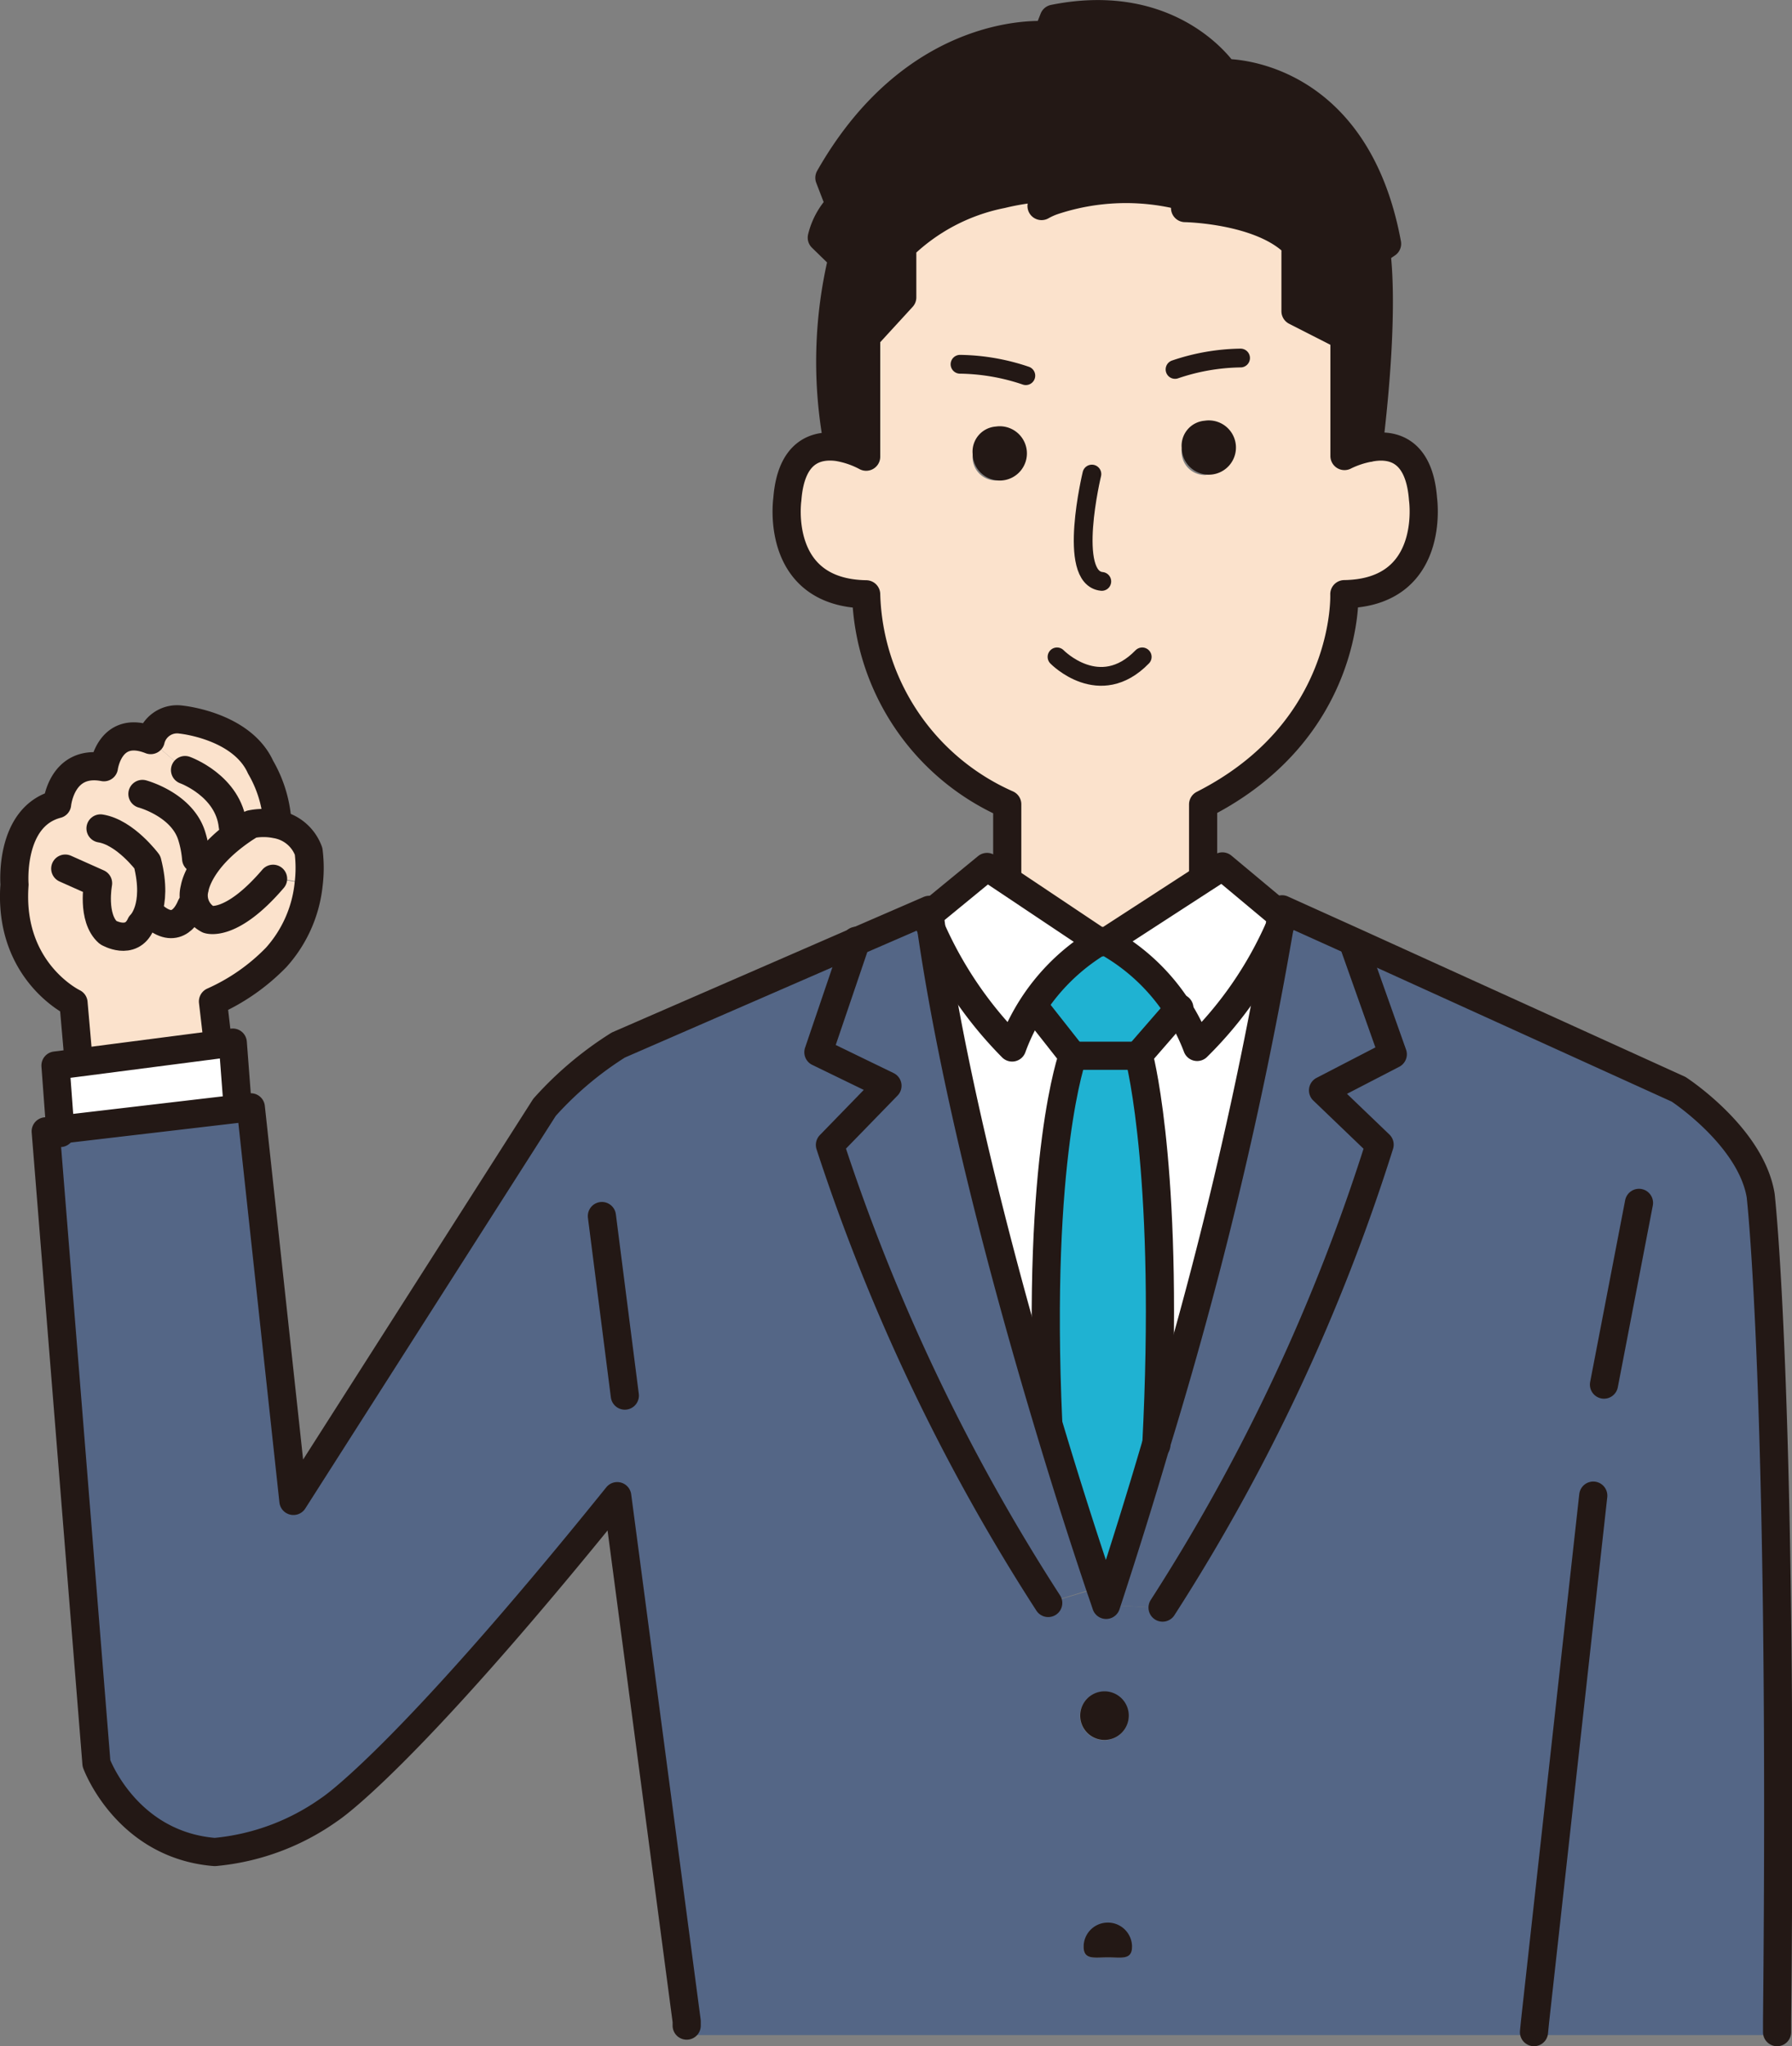<svg xmlns="http://www.w3.org/2000/svg" width="132.1" height="150.77" viewBox="0 0 132.1 150.77"><rect x="0" y="0" width="132.1" height="150.77" fill="#808080" stroke="none"/><g id="レイヤー_2" data-name="レイヤー 2"><g id="text"><path d="M77.27,118.08A145.2,145.2,0,0,1,61.18,84.33L65.42,80l-5.09-2.43,2.79-8.21L68.45,67a2.47,2.47,0,0,0,0,.38l-.18.15c.1.28.21.54.32.8,1.79,12.34,5.58,26.39,8.6,36.42,1.7,5.71,3.17,10.11,3.86,12.17Z" style="fill:#546686"/><path d="M94.51,67l5.43,2.47-.11.23,2.84,8-5.14,2.66,4.17,4a141.44,141.44,0,0,1-16,34.11l-4.14-.21q2-6.17,3.64-11.69a307.43,307.43,0,0,0,9.11-38.06c.13-.29.25-.59.36-.89l-.21-.17A3.64,3.64,0,0,0,94.51,67Z" style="fill:#546686"/><path d="M4.44,83.23l13.09-1.58,1-.11,3.14,29,18.51-29A25.45,25.45,0,0,1,45.58,77l17.54-7.62-2.79,8.21L65.42,80l-4.24,4.36a145.2,145.2,0,0,0,16.09,33.75l3.83-1.14c.29.83.44,1.29.44,1.29l4.14.21a141.44,141.44,0,0,0,16-34.11l-4.17-4,5.14-2.66-2.84-8,.11-.23,23.78,10.81s5.32,3.46,6.05,7.82c0,0,1.68,15.53,1.21,61.85H50.62L45.5,110.24c-15.88,19.69-21.21,23.08-21.21,23.08a17.28,17.28,0,0,1-8.46,3.14c-6.53-.48-8.72-6.53-8.72-6.53L3.37,83.36Zm79,60.21a1.79,1.79,0,0,0-3.57,0c0,1,.8.78,1.79.78S83.45,144.43,83.45,143.44Zm-.25-17a1.79,1.79,0,1,0-1.78,1.78A1.79,1.79,0,0,0,83.2,126.42Z" style="fill:#546686"/><path d="M66.51,18.16a14.59,14.59,0,0,1,7.34-3.85l3.8.48a17,17,0,0,1,9.54-.34l.17.88S93,15.42,95.5,18v4.93l3.61,1.84v8.83A6.87,6.87,0,0,1,100.9,33c1.59-.33,3.72,0,4,3.78,0,0,1,6.9-5.8,7,0,0,.41,10-10.41,15.49v5.44l0,.07-7.11,4.61-.49.09-.1-.07-6.85-4.57.06-.09V59.28a17.44,17.44,0,0,1-10.4-15.47c-6.78-.13-5.81-7-5.81-7,.27-3.57,2.18-4.06,3.73-3.85a6.78,6.78,0,0,1,2.08.71V24.81l2.66-2.9ZM90.5,33a1.71,1.71,0,1,0-1.7,2A1.85,1.85,0,0,0,90.5,33Zm-15.41.4a1.71,1.71,0,1,0-1.69,2A1.85,1.85,0,0,0,75.09,33.4Z" style="fill:#fbe2cc"/><path d="M63.85,24.81v8.84a6.78,6.78,0,0,0-2.08-.71l0-.11A32.72,32.72,0,0,1,62.11,19l-1.53-1.49a5.23,5.23,0,0,1,1.33-2.41l-.77-2C67.67,1.63,77.2,2.6,77.2,2.6l.48-1.22c8.79-1.77,12.57,4,12.57,4s9.63-.25,12,12.58l-.81.55s.72,4-.56,14.48a6.87,6.87,0,0,0-1.79.64V24.76L95.5,22.92V18c-2.51-2.57-8.14-2.66-8.14-2.66l-.17-.88a17,17,0,0,0-9.54.34l-3.8-.48a14.59,14.59,0,0,0-7.34,3.85v3.75Z" style="fill:#231815"/><path d="M88.8,31a2,2,0,1,1-1.69,2A1.85,1.85,0,0,1,88.8,31Z" style="fill:#231815"/><path d="M85.17,106.54c1-19.4-1.11-28.06-1.3-28.75v0l3-3.45a15.37,15.37,0,0,1,1.43,2.84,28.28,28.28,0,0,0,6-8.66,307.43,307.43,0,0,1-9.11,38.06Z" style="fill:#fff"/><path d="M77.27,104.76c-.89-19.63,1.81-27,1.81-27h4.79c.19.69,2.3,9.35,1.3,28.75h0q-1.62,5.53-3.64,11.69s-.15-.46-.44-1.29c-.69-2.06-2.16-6.46-3.86-12.17Z" style="fill:#1fb2d2"/><path d="M81.67,141.66a1.78,1.78,0,0,1,1.78,1.78c0,1-.8.78-1.78.78s-1.79.21-1.79-.78A1.78,1.78,0,0,1,81.67,141.66Z" style="fill:#231815"/><path d="M81.42,124.62a1.79,1.79,0,1,1-1.79,1.8A1.79,1.79,0,0,1,81.42,124.62Z" style="fill:#231815"/><path d="M81.63,69.36l7.11-4.61,1.41-.91,4.29,3.58c0,.25-.08.6-.15,1.06a28.28,28.28,0,0,1-6,8.66,15.37,15.37,0,0,0-1.43-2.84A14.89,14.89,0,0,0,81.63,69.36Z" style="fill:#fff"/><path d="M81.14,69.45l.49-.09a14.89,14.89,0,0,1,5.28,4.94l-3,3.45v0H79.08l-2.85-3.62-.09-.06A14.4,14.4,0,0,1,81,69.38Z" style="fill:#1fb2d2"/><path d="M72.79,63.88l1.4.93L81,69.38a15.13,15.13,0,0,0-6.43,7.8,29.11,29.11,0,0,1-6-8.83c0-.32-.1-.64-.14-.95Z" style="fill:#fff"/><path d="M73.4,31.43a2,2,0,1,1-1.7,2A1.85,1.85,0,0,1,73.4,31.43Z" style="fill:#231815"/><path d="M68.64,68.35a29.11,29.11,0,0,0,6,8.83,14.42,14.42,0,0,1,1.53-3.07l.09.06,2.85,3.62s-2.7,7.34-1.81,27h0C74.22,94.74,70.43,80.69,68.64,68.35Z" style="fill:#fff"/><path d="M15.4,67.69a2,2,0,0,1-1-2.3s.26-2.06,3.48-4.28c.21-.15.45-.29.68-.44a4.64,4.64,0,0,1,1.83,0,3.09,3.09,0,0,1,2.41,2,9.9,9.9,0,0,1,0,2.44l-2.57-.45C17.09,68.3,15.4,67.69,15.4,67.69Z" style="fill:#fbe2cc"/><polygon points="17.53 81.66 4.44 83.23 4.09 78.51 5.81 78.29 16.08 76.96 17.16 76.82 17.52 81.54 17.53 81.66" style="fill:#fff"/><path d="M13.64,56.74l-2.53-2.18a2,2,0,0,1,2.23-1.51s4.48.43,5.87,3.51a9.26,9.26,0,0,1,1.22,3.82l-.06.3a4.64,4.64,0,0,0-1.83,0c-.23.15-.47.29-.68.44l-.7-.25C16.85,57.89,13.64,56.74,13.64,56.74Z" style="fill:#fbe2cc"/><path d="M1.07,65.21s-.41-5,3.14-5.93c0,0,.31-3.32,3.45-2.72,0,0,.42-3.2,3.45-2l2.53,2.18s3.21,1.15,3.52,4.12l.7.25c-3.22,2.22-3.48,4.28-3.48,4.28a2,2,0,0,0,1,2.3s1.69.61,4.78-3l2.57.45a9.52,9.52,0,0,1-2.39,5.37,15,15,0,0,1-4.66,3.25l.36,3.09,0,.08L5.81,78.29l0-.26-.36-4.11S.59,71.62,1.07,65.21Z" style="fill:#fbe2cc"/><path d="M76.78,15.18a5.1,5.1,0,0,1,.87-.39,17,17,0,0,1,9.54-.34" style="fill:none;stroke:#231815;stroke-linecap:round;stroke-linejoin:round;stroke-width:2.076px"/><path d="M87.36,15.33S93,15.42,95.5,18v4.93l3.61,1.84v8.83A6.87,6.87,0,0,1,100.9,33c1.59-.33,3.72,0,4,3.78,0,0,1,6.9-5.8,7,0,0,.41,10-10.41,15.49v5.44" style="fill:none;stroke:#231815;stroke-linecap:round;stroke-linejoin:round;stroke-width:2.076px"/><path d="M76.38,13.88a18.19,18.19,0,0,0-2.53.43,14.59,14.59,0,0,0-7.34,3.85v3.75l-2.66,2.9v8.84a6.78,6.78,0,0,0-2.08-.71c-1.55-.21-3.46.28-3.73,3.85,0,0-1,6.89,5.81,7a17.44,17.44,0,0,0,10.4,15.47v5.44" style="fill:none;stroke:#231815;stroke-linecap:round;stroke-linejoin:round;stroke-width:2.076px"/><path d="M81.14,69.32l-.1.06a15.13,15.13,0,0,0-6.43,7.8,29.11,29.11,0,0,1-6-8.83c-.11-.26-.22-.52-.32-.8l.18-.15,4.29-3.52,1.4.93L81,69.38l.1.07.49-.09,7.11-4.61,1.41-.91,4.29,3.58.21.17c-.11.3-.23.6-.36.89a28.28,28.28,0,0,1-6,8.66,15.37,15.37,0,0,0-1.43-2.84,14.89,14.89,0,0,0-5.28-4.94" style="fill:none;stroke:#231815;stroke-linecap:round;stroke-linejoin:round;stroke-width:2.076px"/><path d="M63.12,69.32h0l-2.79,8.21L65.42,80l-4.24,4.36a145.2,145.2,0,0,0,16.09,33.75" style="fill:none;stroke:#231815;stroke-linecap:round;stroke-linejoin:round;stroke-width:2.076px"/><path d="M76.23,74.17l2.85,3.62s-2.7,7.34-1.81,27" style="fill:none;stroke:#231815;stroke-linecap:round;stroke-linejoin:round;stroke-width:2.076px"/><polyline points="4.45 83.48 4.44 83.23 4.09 78.51 5.81 78.29 16.08 76.96 17.16 76.82 17.52 81.54" style="fill:none;stroke:#231815;stroke-linecap:round;stroke-linejoin:round;stroke-width:2.076px"/><path d="M5.78,78l-.36-4.11s-4.83-2.3-4.35-8.71c0,0-.41-5,3.14-5.93,0,0,.31-3.32,3.45-2.72,0,0,.42-3.2,3.45-2a2,2,0,0,1,2.23-1.51s4.48.43,5.87,3.51a9.26,9.26,0,0,1,1.22,3.82" style="fill:none;stroke:#231815;stroke-linecap:round;stroke-linejoin:round;stroke-width:2.076px"/><path d="M4.81,64l2.42,1.08s-.48,2.55.74,3.63c0,0,1.69,1,2.4-.59,0,0,1.35-1.22.49-4.6,0,0-1.63-2.19-3.45-2.48" style="fill:none;stroke:#231815;stroke-linecap:round;stroke-linejoin:round;stroke-width:2.076px"/><path d="M14.08,66.77c-.34.82-1.25,2.22-3,.5" style="fill:none;stroke:#231815;stroke-linecap:round;stroke-linejoin:round;stroke-width:2.076px"/><path d="M10.5,58.5s2.91.78,3.63,3.08a7.79,7.79,0,0,1,.33,1.69" style="fill:none;stroke:#231815;stroke-linecap:round;stroke-linejoin:round;stroke-width:2.076px"/><path d="M13.64,56.74s3.21,1.15,3.52,4.12" style="fill:none;stroke:#231815;stroke-linecap:round;stroke-linejoin:round;stroke-width:2.076px"/><path d="M70.77,26.84a15.67,15.67,0,0,1,4.85.84" style="fill:none;stroke:#231815;stroke-linecap:round;stroke-linejoin:round;stroke-width:1.384px"/><polyline points="117.45 110.2 113.16 148.93 113.08 149.73" style="fill:none;stroke:#231815;stroke-linecap:round;stroke-linejoin:round;stroke-width:2.076px"/><path d="M131,149.73v-.8c.47-46.32-1.21-60.85-1.21-60.85-.73-4.36-6.05-7.82-6.05-7.82L99.94,69.45,94.51,67a3.64,3.64,0,0,1-.07.44c0,.25-.08.6-.15,1.06a307.43,307.43,0,0,1-9.11,38.06q-1.62,5.53-3.64,11.69s-.15-.46-.44-1.29c-.69-2.06-2.16-6.46-3.86-12.17-3-10-6.81-24.08-8.6-36.42,0-.32-.1-.64-.14-.95a2.47,2.47,0,0,1,0-.38l-5.33,2.31L45.58,77a25.45,25.45,0,0,0-5.44,4.59l-18.51,29-3.14-29-1,.11L4.44,83.23l-1.07.13,3.74,46.57s2.19,6,8.72,6.53a17.28,17.28,0,0,0,8.46-3.14s5.33-3.39,21.21-23.08l5.12,38.69,0,.32" style="fill:none;stroke:#231815;stroke-linecap:round;stroke-linejoin:round;stroke-width:2.076px"/><path d="M86.94,74.28l0,0-3,3.45v0c.19.69,2.3,9.35,1.3,28.75" style="fill:none;stroke:#231815;stroke-linecap:round;stroke-linejoin:round;stroke-width:2.076px"/><line x1="79.08" y1="77.79" x2="83.87" y2="77.79" style="fill:none;stroke:#231815;stroke-linecap:round;stroke-linejoin:round;stroke-width:2.076px"/><path d="M61.79,32.83A32.72,32.72,0,0,1,62.11,19l-1.53-1.49a5.23,5.23,0,0,1,1.33-2.41l-.77-2C67.67,1.63,77.2,2.6,77.2,2.6l.48-1.22c8.79-1.77,12.57,4,12.57,4s9.63-.25,12,12.58l-.81.55s.72,4-.56,14.48v0" style="fill:none;stroke:#231815;stroke-linecap:round;stroke-linejoin:round;stroke-width:2.076px"/><path d="M16.06,76.88l-.36-3.09a15,15,0,0,0,4.66-3.25,9.52,9.52,0,0,0,2.39-5.37,9.9,9.9,0,0,0,0-2.44,3.09,3.09,0,0,0-2.41-2,4.64,4.64,0,0,0-1.83,0c-.23.15-.47.29-.68.44-3.22,2.22-3.48,4.28-3.48,4.28a2,2,0,0,0,1,2.3s1.69.61,4.78-3" style="fill:none;stroke:#231815;stroke-linecap:round;stroke-linejoin:round;stroke-width:2.076px"/><path d="M77.92,48.4s3.14,3.23,6.28,0" style="fill:none;stroke:#231815;stroke-linecap:round;stroke-linejoin:round;stroke-width:1.384px"/><path d="M80.49,34.93s-1.85,7.66.73,7.91" style="fill:none;stroke:#231815;stroke-linecap:round;stroke-linejoin:round;stroke-width:1.384px"/><line x1="44.37" y1="89.6" x2="46.06" y2="102.83" style="fill:none;stroke:#231815;stroke-linecap:round;stroke-linejoin:round;stroke-width:2.076px"/><line x1="120.82" y1="88.63" x2="118.24" y2="102.02" style="fill:none;stroke:#231815;stroke-linecap:round;stroke-linejoin:round;stroke-width:2.076px"/><path d="M91.45,26.38a15.58,15.58,0,0,0-4.83.84" style="fill:none;stroke:#231815;stroke-linecap:round;stroke-linejoin:round;stroke-width:1.384px"/><path d="M99.83,69.68l2.84,8-5.14,2.66,4.17,4a141.44,141.44,0,0,1-16,34.11" style="fill:none;stroke:#231815;stroke-linecap:round;stroke-linejoin:round;stroke-width:2.076px"/></g></g></svg>